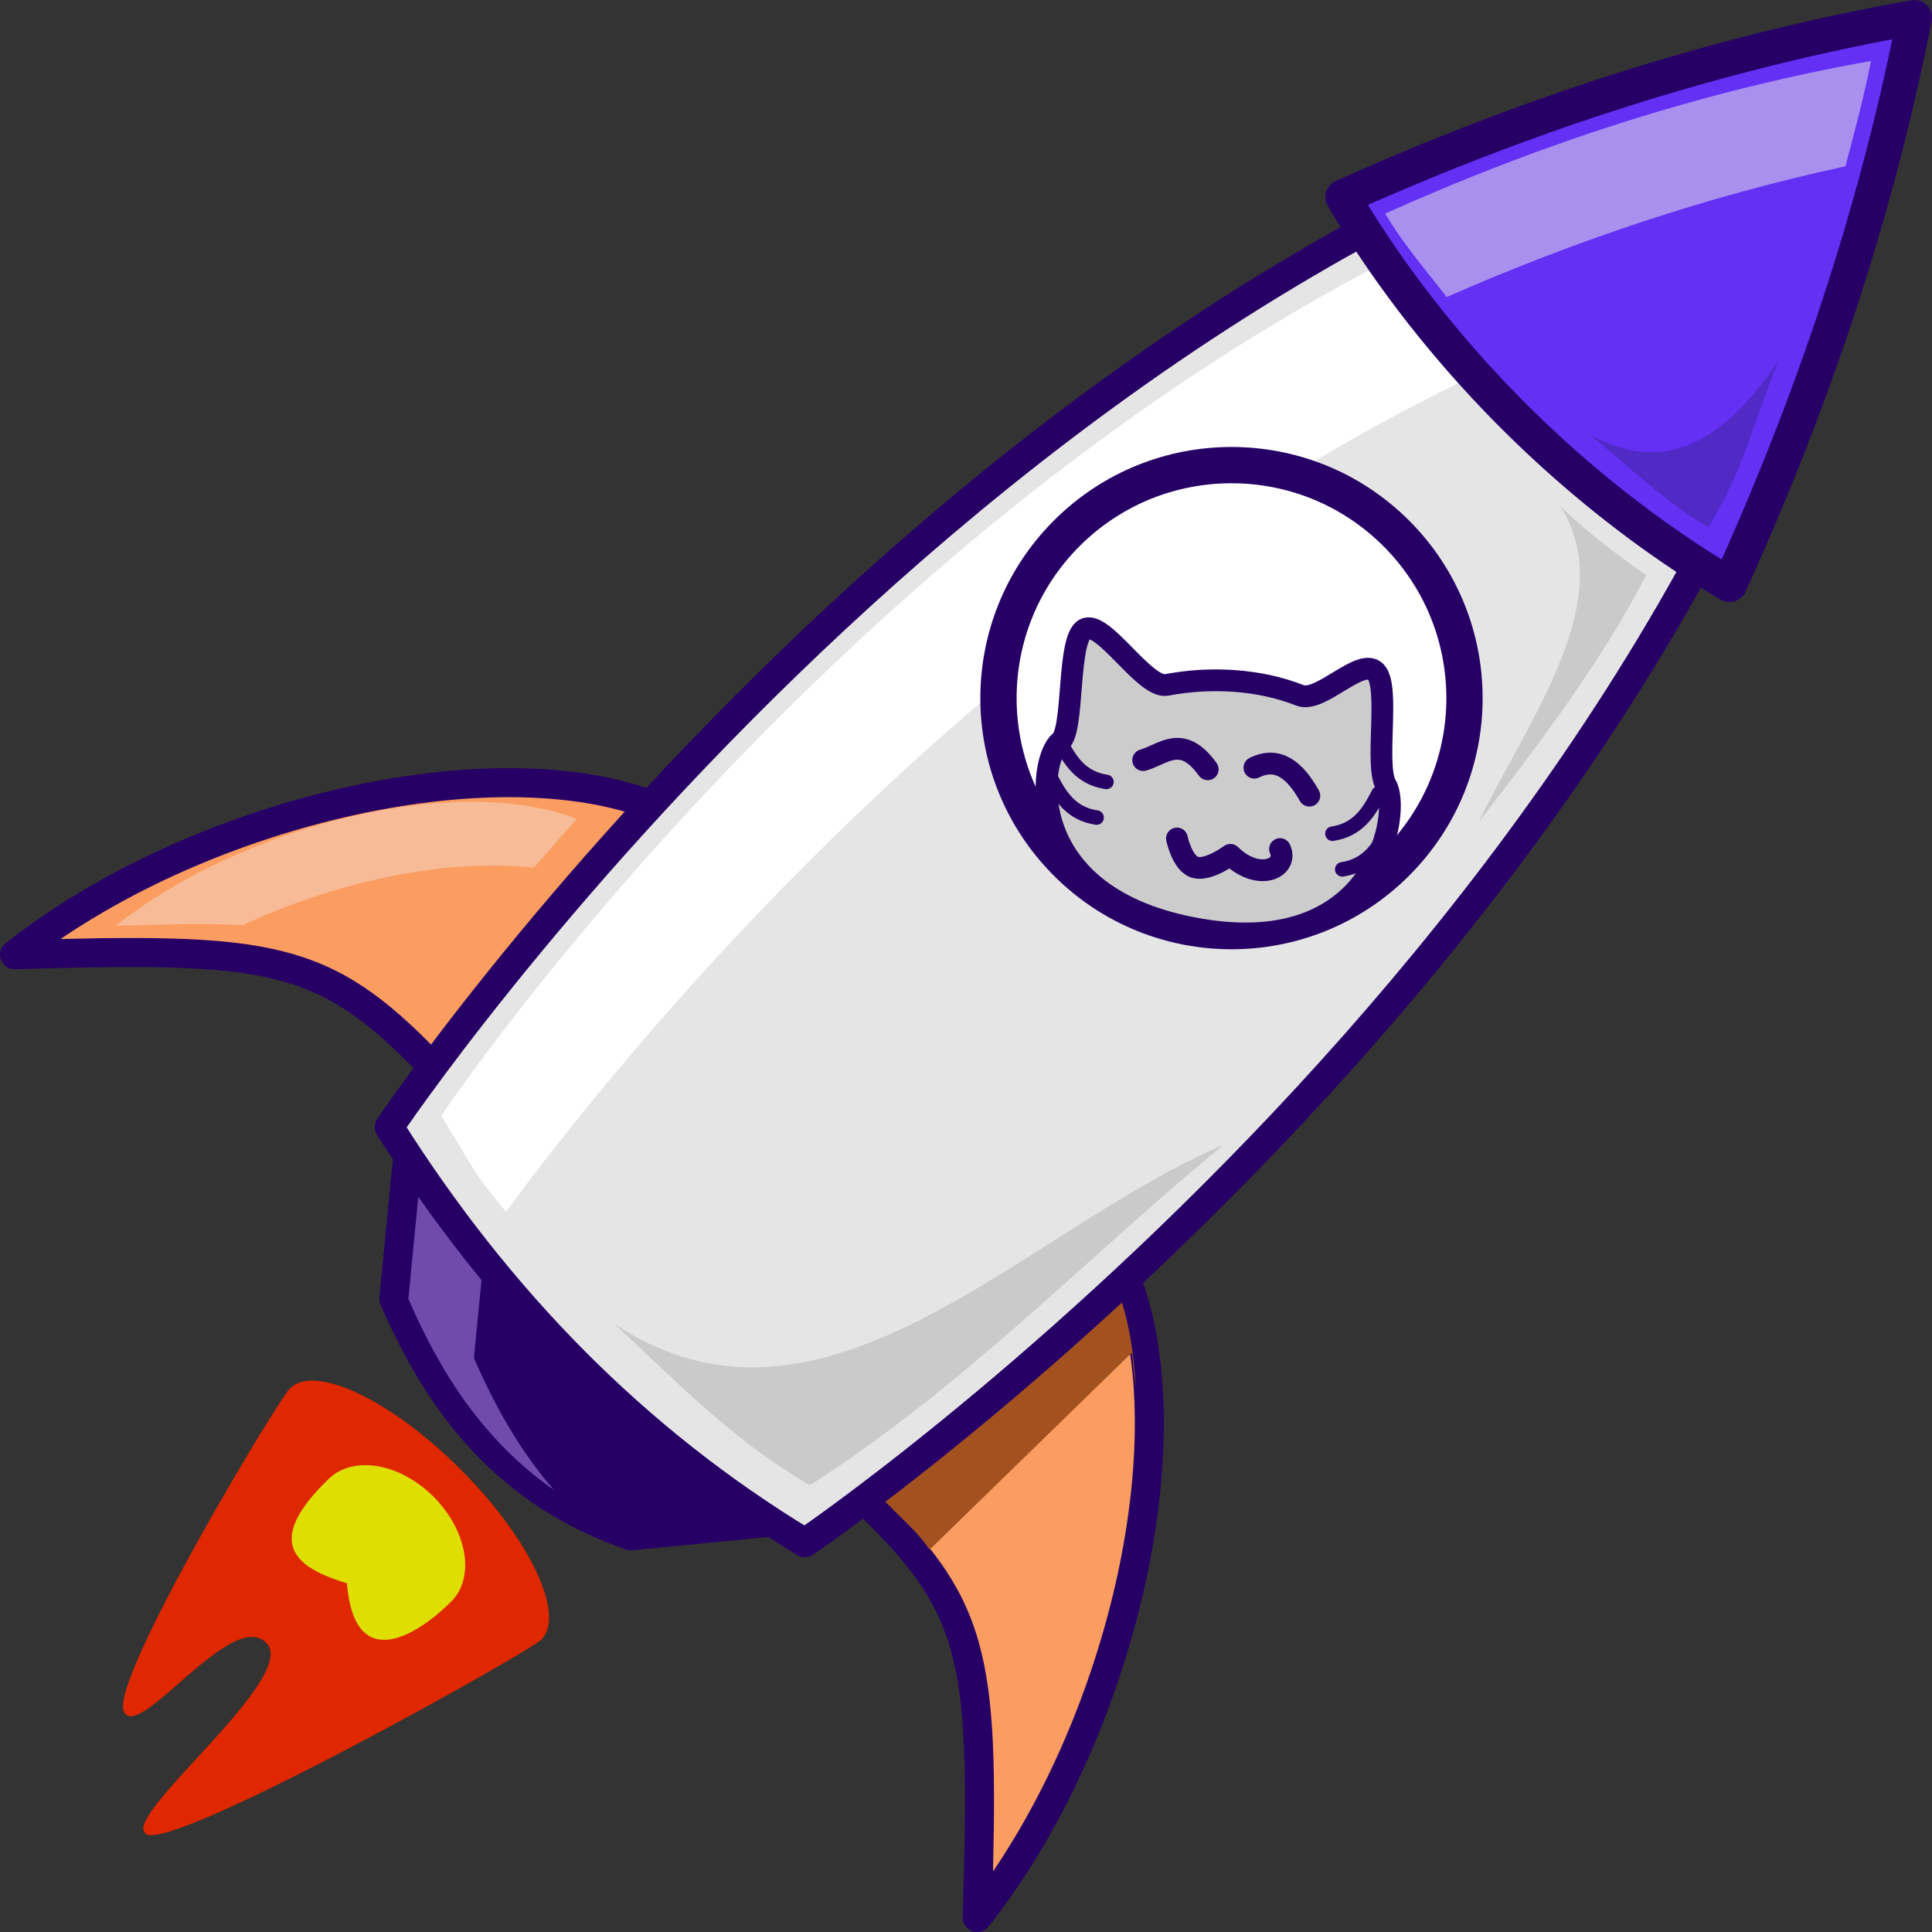 <?xml version="1.0" encoding="UTF-8" standalone="no"?>
<!-- Created with Inkscape (http://www.inkscape.org/) -->

<svg
   width="140.931mm"
   height="140.931mm"
   viewBox="0 0 140.931 140.931"
   version="1.1"
   id="svg5"
   inkscape:version="1.1 (c4e8f9ed74, 2021-05-24)"
   sodipodi:docname="flightdeck.svg"
   inkscape:export-filename="/home/tess/flightdeck.png"
   inkscape:export-xdpi="96"
   inkscape:export-ydpi="96"
   xmlns:inkscape="http://www.inkscape.org/namespaces/inkscape"
   xmlns:sodipodi="http://sodipodi.sourceforge.net/DTD/sodipodi-0.dtd"
   xmlns="http://www.w3.org/2000/svg"
   xmlns:svg="http://www.w3.org/2000/svg">
  <rect x="0" y="0" width="140.931" height="140.931" fill="#333333" stroke="none"/>
  <sodipodi:namedview
     id="namedview7"
     pagecolor="#ffffff"
     bordercolor="#eeeeee"
     borderopacity="1"
     inkscape:pageshadow="0"
     inkscape:pageopacity="0"
     inkscape:pagecheckerboard="0"
     inkscape:document-units="mm"
     showgrid="false"
     inkscape:zoom="0.99659722"
     inkscape:cx="177.10264"
     inkscape:cy="287.47822"
     inkscape:window-width="1600"
     inkscape:window-height="868"
     inkscape:window-x="0"
     inkscape:window-y="-5"
     inkscape:window-maximized="1"
     inkscape:current-layer="layer1"
     fit-margin-top="0"
     fit-margin-left="0"
     fit-margin-right="0"
     fit-margin-bottom="0" />
  <defs
     id="defs2">
    <rect
       x="48.77"
       y="519.474"
       width="452.574"
       height="96.333"
       id="rect25784" />
  </defs>
  <g
     inkscape:label="Layer 1"
     inkscape:groupmode="layer"
     id="layer1"
     transform="translate(-30.815,-28.875)">
    <path
       id="rect2567"
       style="fill:#270066;fill-opacity:1;fill-rule:evenodd;stroke:#270066;stroke-width:2.117;stroke-linecap:round;stroke-linejoin:round;stroke-miterlimit:4;stroke-dasharray:none;stroke-opacity:1"
       d="m 86.579,139.956 -9.746,0.949 c -9.074,-3.132 -13.962,-9.59 -17.289,-17.289 l 0.949,-9.746"
       sodipodi:nodetypes="cccc" />
    <path
       id="rect2567-0"
       style="fill:#704bac;fill-opacity:1;fill-rule:evenodd;stroke:none;stroke-width:2.117;stroke-linecap:round;stroke-linejoin:round;stroke-miterlimit:4;stroke-dasharray:none;stroke-opacity:1"
       d="m 61.552,113.87 -0.95,9.746 c 2.398,5.55 5.609,10.455 10.613,13.935 -2.442,-2.811 -4.301,-6.086 -5.83,-9.624 l 0.907,-9.316 z" />
    <path
       id="path900"
       style="fill:#fb9d61;fill-opacity:1;stroke:#270066;stroke-width:2.117;stroke-linecap:round;stroke-linejoin:round;stroke-miterlimit:4;stroke-dasharray:none;stroke-opacity:1"
       inkscape:transform-center-x="3.0138609"
       inkscape:transform-center-y="1.2783325"
       d="M 62.119,106.442 C 54.353,98.384 50.392,97.974 31.874,98.518 45.04,88.126 66.624,83.056 78.581,87.694"
       sodipodi:nodetypes="ccc" />
    <path
       id="path900-0"
       style="fill:#f7bc97;fill-opacity:1;stroke:none;stroke-width:1.524;stroke-linecap:round;stroke-linejoin:round;stroke-miterlimit:4;stroke-dasharray:none;stroke-opacity:1"
       inkscape:transform-center-x="2.1696249"
       inkscape:transform-center-y="0.92024898"
       d="m 65.331,87.367 c -8.445,-0.031 -18.963,3.424 -26.072,9.035 3.871,-0.114 6.854,-0.168 9.281,-0.048 6.95,-3.255 14.942,-4.874 21.219,-4.186 l 3.124,-3.558 c -2.152,-0.835 -4.737,-1.232 -7.552,-1.243 z" />
    <path
       id="path900-5"
       style="fill:#fb9d61;fill-opacity:1;stroke:#270066;stroke-width:2.117;stroke-linecap:round;stroke-linejoin:round;stroke-miterlimit:4;stroke-dasharray:none;stroke-opacity:1"
       inkscape:transform-center-x="-3.0138608"
       inkscape:transform-center-y="1.2783325"
       d="m 94.188,138.585 c 8.058,7.766 8.458,11.643 7.915,30.162 10.392,-13.167 15.462,-34.751 10.824,-46.707"
       sodipodi:nodetypes="ccc" />
    <path
       id="path900-5-4"
       style="fill:#a3521f;fill-opacity:1;stroke:none;stroke-width:1.662;stroke-linecap:round;stroke-linejoin:round;stroke-miterlimit:4;stroke-dasharray:none;stroke-opacity:1"
       inkscape:transform-center-x="-2.2761558"
       inkscape:transform-center-y="1.0436075"
       d="m 112.397,123.098 -17.006,15.311 c 1.346,1.402 2.401,2.251 3.236,3.506 l 14.732,-14.349 c 0.099,0.275 0.215,2.145 0.297,2.432 -0.129,-2.547 -0.538,-4.891 -1.259,-6.9 z"
       sodipodi:nodetypes="cccccc" />
    <path
       id="path898"
       style="fill:#e5e5e5;fill-opacity:1;stroke:#270066;stroke-width:2.117;stroke-linecap:round;stroke-linejoin:round;stroke-miterlimit:4;stroke-dasharray:none;stroke-opacity:1"
       inkscape:transform-center-y="-22.277133"
       d="m 89.528,141.409 c -12.337,-7.465 -22.347,-17.685 -30.317,-30.317 0,0 45.504,-67.975 109.672,-79.355 C 156.28,96.124 89.528,141.409 89.528,141.409 Z"
       sodipodi:nodetypes="cccc" />
    <path
       id="path898-8"
       style="fill:#ffffff;fill-opacity:1;stroke:none;stroke-width:1.971;stroke-linecap:round;stroke-linejoin:round;stroke-miterlimit:4;stroke-dasharray:none;stroke-opacity:1"
       inkscape:transform-center-y="-20.740378"
       d="M 165.101,36.388 C 105.36,46.983 62.994,110.269 62.994,110.269 c 2.276,3.608 2.088,3.827 4.729,7.003 9.091,-12.365 43.639,-55.633 90.45,-68.429 1.774,-5.057 5.878,-7.096 6.927,-12.455 z"
       inkscape:transform-center-x="-1.5000001e-06"
       sodipodi:nodetypes="ccccc" />
    <path
       id="path898-6"
       style="fill:#6330f4;fill-opacity:1;stroke:#270066;stroke-width:2.549;stroke-linecap:round;stroke-linejoin:round;stroke-miterlimit:4;stroke-dasharray:none;stroke-opacity:1"
       inkscape:transform-center-y="-32.651818"
       d="m 170.471,30.149 c -14.611,2.591 -28.56,7.187 -41.703,13.097 a 49.474,28.932 45 0 0 12.415,15.936 49.474,28.932 45 0 0 15.792,12.335 c 5.941,-13.037 10.658,-26.871 13.496,-41.368 z" />
    <path
       id="path898-6-8"
       style="fill:#a990ee;fill-opacity:1;stroke:none;stroke-width:2.166;stroke-linecap:round;stroke-linejoin:round;stroke-miterlimit:4;stroke-dasharray:none;stroke-opacity:1"
       inkscape:transform-center-y="-27.74411"
       d="m 167.296,33.324 c -12.415,2.202 -24.268,6.107 -35.435,11.129 1.323,2.247 2.823,3.935 4.48,6.089 9.259,-4.065 18.98,-7.353 29.095,-9.536 0.696,-2.708 1.319,-4.916 1.86,-7.682 z"
       sodipodi:nodetypes="ccccc" />
    <circle
       style="fill:#ffffff;fill-opacity:1;stroke:#270066;stroke-width:2.646;stroke-linecap:round;stroke-linejoin:round;stroke-miterlimit:4;stroke-dasharray:none;stroke-opacity:1"
       id="path3887"
       cx="141.737"
       cy="-28.883"
       r="16.997"
       transform="rotate(45)" />
    <path
       id="path4296"
       style="fill:#df2700;fill-opacity:1;stroke:none;stroke-width:2.117;stroke-linecap:round;stroke-linejoin:round;stroke-miterlimit:4;stroke-dasharray:none;stroke-opacity:1"
       d="m 70.294,148.49 c -0.905,0.905 -26.515,15.259 -28.766,14.193 -2.252,-1.066 11.236,-11.447 8.705,-13.978 -2.531,-2.531 -9.315,7.275 -10.382,5.023 -1.066,-2.252 11.204,-22.668 12.109,-23.572 1.809,-1.809 7.38,0.829 12.443,5.892 5.063,5.063 7.701,10.634 5.892,12.443 z"
       sodipodi:nodetypes="sssssss" />
    <path
       id="path5548"
       style="fill:#dedf00;fill-opacity:1;stroke:none;stroke-width:2.117;stroke-linecap:round;stroke-linejoin:round;stroke-miterlimit:4;stroke-dasharray:none;stroke-opacity:1"
       d="m 63.749,145.681 c -2.142,2.165 -7.045,5.652 -7.629,-1.312 -3.412,-1.044 -6.384,-2.757 -1.312,-7.629 1.779,-1.709 5.16,-1.157 7.629,1.312 2.469,2.469 3.047,5.875 1.312,7.629 z"
       sodipodi:nodetypes="scsss" />
    <path
       style="fill:#cccccc;fill-opacity:1;stroke:#270066;stroke-width:1.587;stroke-linecap:round;stroke-linejoin:round;stroke-miterlimit:4;stroke-dasharray:none;stroke-opacity:1"
       d="m 108.155,82.97 c 1.055,-0.821 0.464,-7.511 1.796,-8.206 1.332,-0.695 4.365,4.378 5.972,4.072 1.607,-0.306 3.296,-0.408 4.954,-0.287 1.658,0.121 3.285,0.465 4.768,1.051 1.484,0.586 4.432,-2.819 5.517,-1.731 1.085,1.089 -0.104,6.848 0.766,8.3 1.082,1.808 -0.506,12.741 -13.609,10.493 -13.103,-2.248 -11.793,-12.427 -10.164,-13.694 z"
       id="path6438"
       sodipodi:nodetypes="ssssssszs" />
    <path
       style="fill:none;stroke:#270066;stroke-width:1.587;stroke-linecap:round;stroke-linejoin:round;stroke-miterlimit:4;stroke-dasharray:none;stroke-opacity:1"
       d="m 114.205,84.322 c 1.484,-0.431 2.828,-1.939 4.708,0.67"
       id="path7469"
       sodipodi:nodetypes="cc" />
    <path
       style="fill:none;stroke:#270066;stroke-width:1.587;stroke-linecap:round;stroke-linejoin:round;stroke-miterlimit:4;stroke-dasharray:none;stroke-opacity:1"
       d="m 122.317,84.875 c 1.681,-0.84 2.947,0.146 4.009,2.04"
       id="path7471"
       sodipodi:nodetypes="cc" />
    <path
       style="fill:none;stroke:#270066;stroke-width:1.587;stroke-linecap:round;stroke-linejoin:round;stroke-miterlimit:4;stroke-dasharray:none;stroke-opacity:1"
       d="m 116.667,90.038 c 0,0 0.392,1.888 1.373,2.117 0.98,0.229 2.523,-0.923 2.523,-0.923 2.06,2.012 4.27,0.973 3.623,-0.423"
       id="path7473"
       sodipodi:nodetypes="czcc" />
    <path
       style="fill:none;stroke:#270066;stroke-width:1.058;stroke-linecap:round;stroke-linejoin:round;stroke-miterlimit:4;stroke-dasharray:none;stroke-opacity:1"
       d="m 108.155,82.97 c 0.704,1.373 1.498,2.662 3.369,2.943"
       id="path13705"
       sodipodi:nodetypes="cc" />
    <path
       style="fill:none;stroke:#270066;stroke-width:1.058;stroke-linecap:round;stroke-linejoin:round;stroke-miterlimit:4;stroke-dasharray:none;stroke-opacity:1"
       d="m 107.438,85.57 c 0.704,1.373 1.498,2.662 3.369,2.943"
       id="path13705-1"
       sodipodi:nodetypes="cc" />
    <path
       style="fill:none;stroke:#270066;stroke-width:1.058;stroke-linecap:round;stroke-linejoin:round;stroke-miterlimit:4;stroke-dasharray:none;stroke-opacity:1"
       d="m 131.378,86.747 c -0.704,1.373 -1.498,2.662 -3.369,2.943"
       id="path13705-5"
       sodipodi:nodetypes="cc" />
    <path
       style="fill:none;stroke:#270066;stroke-width:1.058;stroke-linecap:round;stroke-linejoin:round;stroke-miterlimit:4;stroke-dasharray:none;stroke-opacity:1"
       d="m 132.095,89.347 c -0.704,1.373 -1.498,2.662 -3.369,2.943"
       id="path13705-1-9"
       sodipodi:nodetypes="cc" />
    <path
       style="fill:#cacaca;fill-opacity:1;stroke:none;stroke-width:0.265px;stroke-linecap:butt;stroke-linejoin:miter;stroke-opacity:1"
       d="m 75.592,125.431 c 4.491,4.089 8.525,8.444 14.307,11.785 11.46,-7.361 20.107,-16.552 30.161,-24.828 -14.751,6.314 -29.115,23.215 -44.467,13.044 z"
       id="path17643"
       sodipodi:nodetypes="cccc" />
    <path
       style="fill:#5129c5;fill-opacity:1;stroke:none;stroke-width:0.228px;stroke-linecap:butt;stroke-linejoin:miter;stroke-opacity:1"
       d="m 146.802,60.581 c 2.849,2.335 5.589,4.99 8.637,6.744 2.643,-4.309 3.437,-8.111 5.115,-12.155 -3.768,5.635 -8.116,8.546 -13.752,5.411 z"
       id="path18407"
       sodipodi:nodetypes="cccc" />
    <path
       style="fill:#cacaca;fill-opacity:1;stroke:none;stroke-width:0.265;stroke-linecap:butt;stroke-linejoin:miter;stroke-miterlimit:4;stroke-dasharray:none;stroke-opacity:1"
       d="m 144.577,65.723 c 2.224,2.307 6.319,5.108 6.319,5.108 -3.161,6.129 -7.619,12.084 -12.222,18.019 3.562,-7.408 10.404,-16.303 5.903,-23.126 z"
       id="path29506"
       sodipodi:nodetypes="cccc" />
  </g>
</svg>
